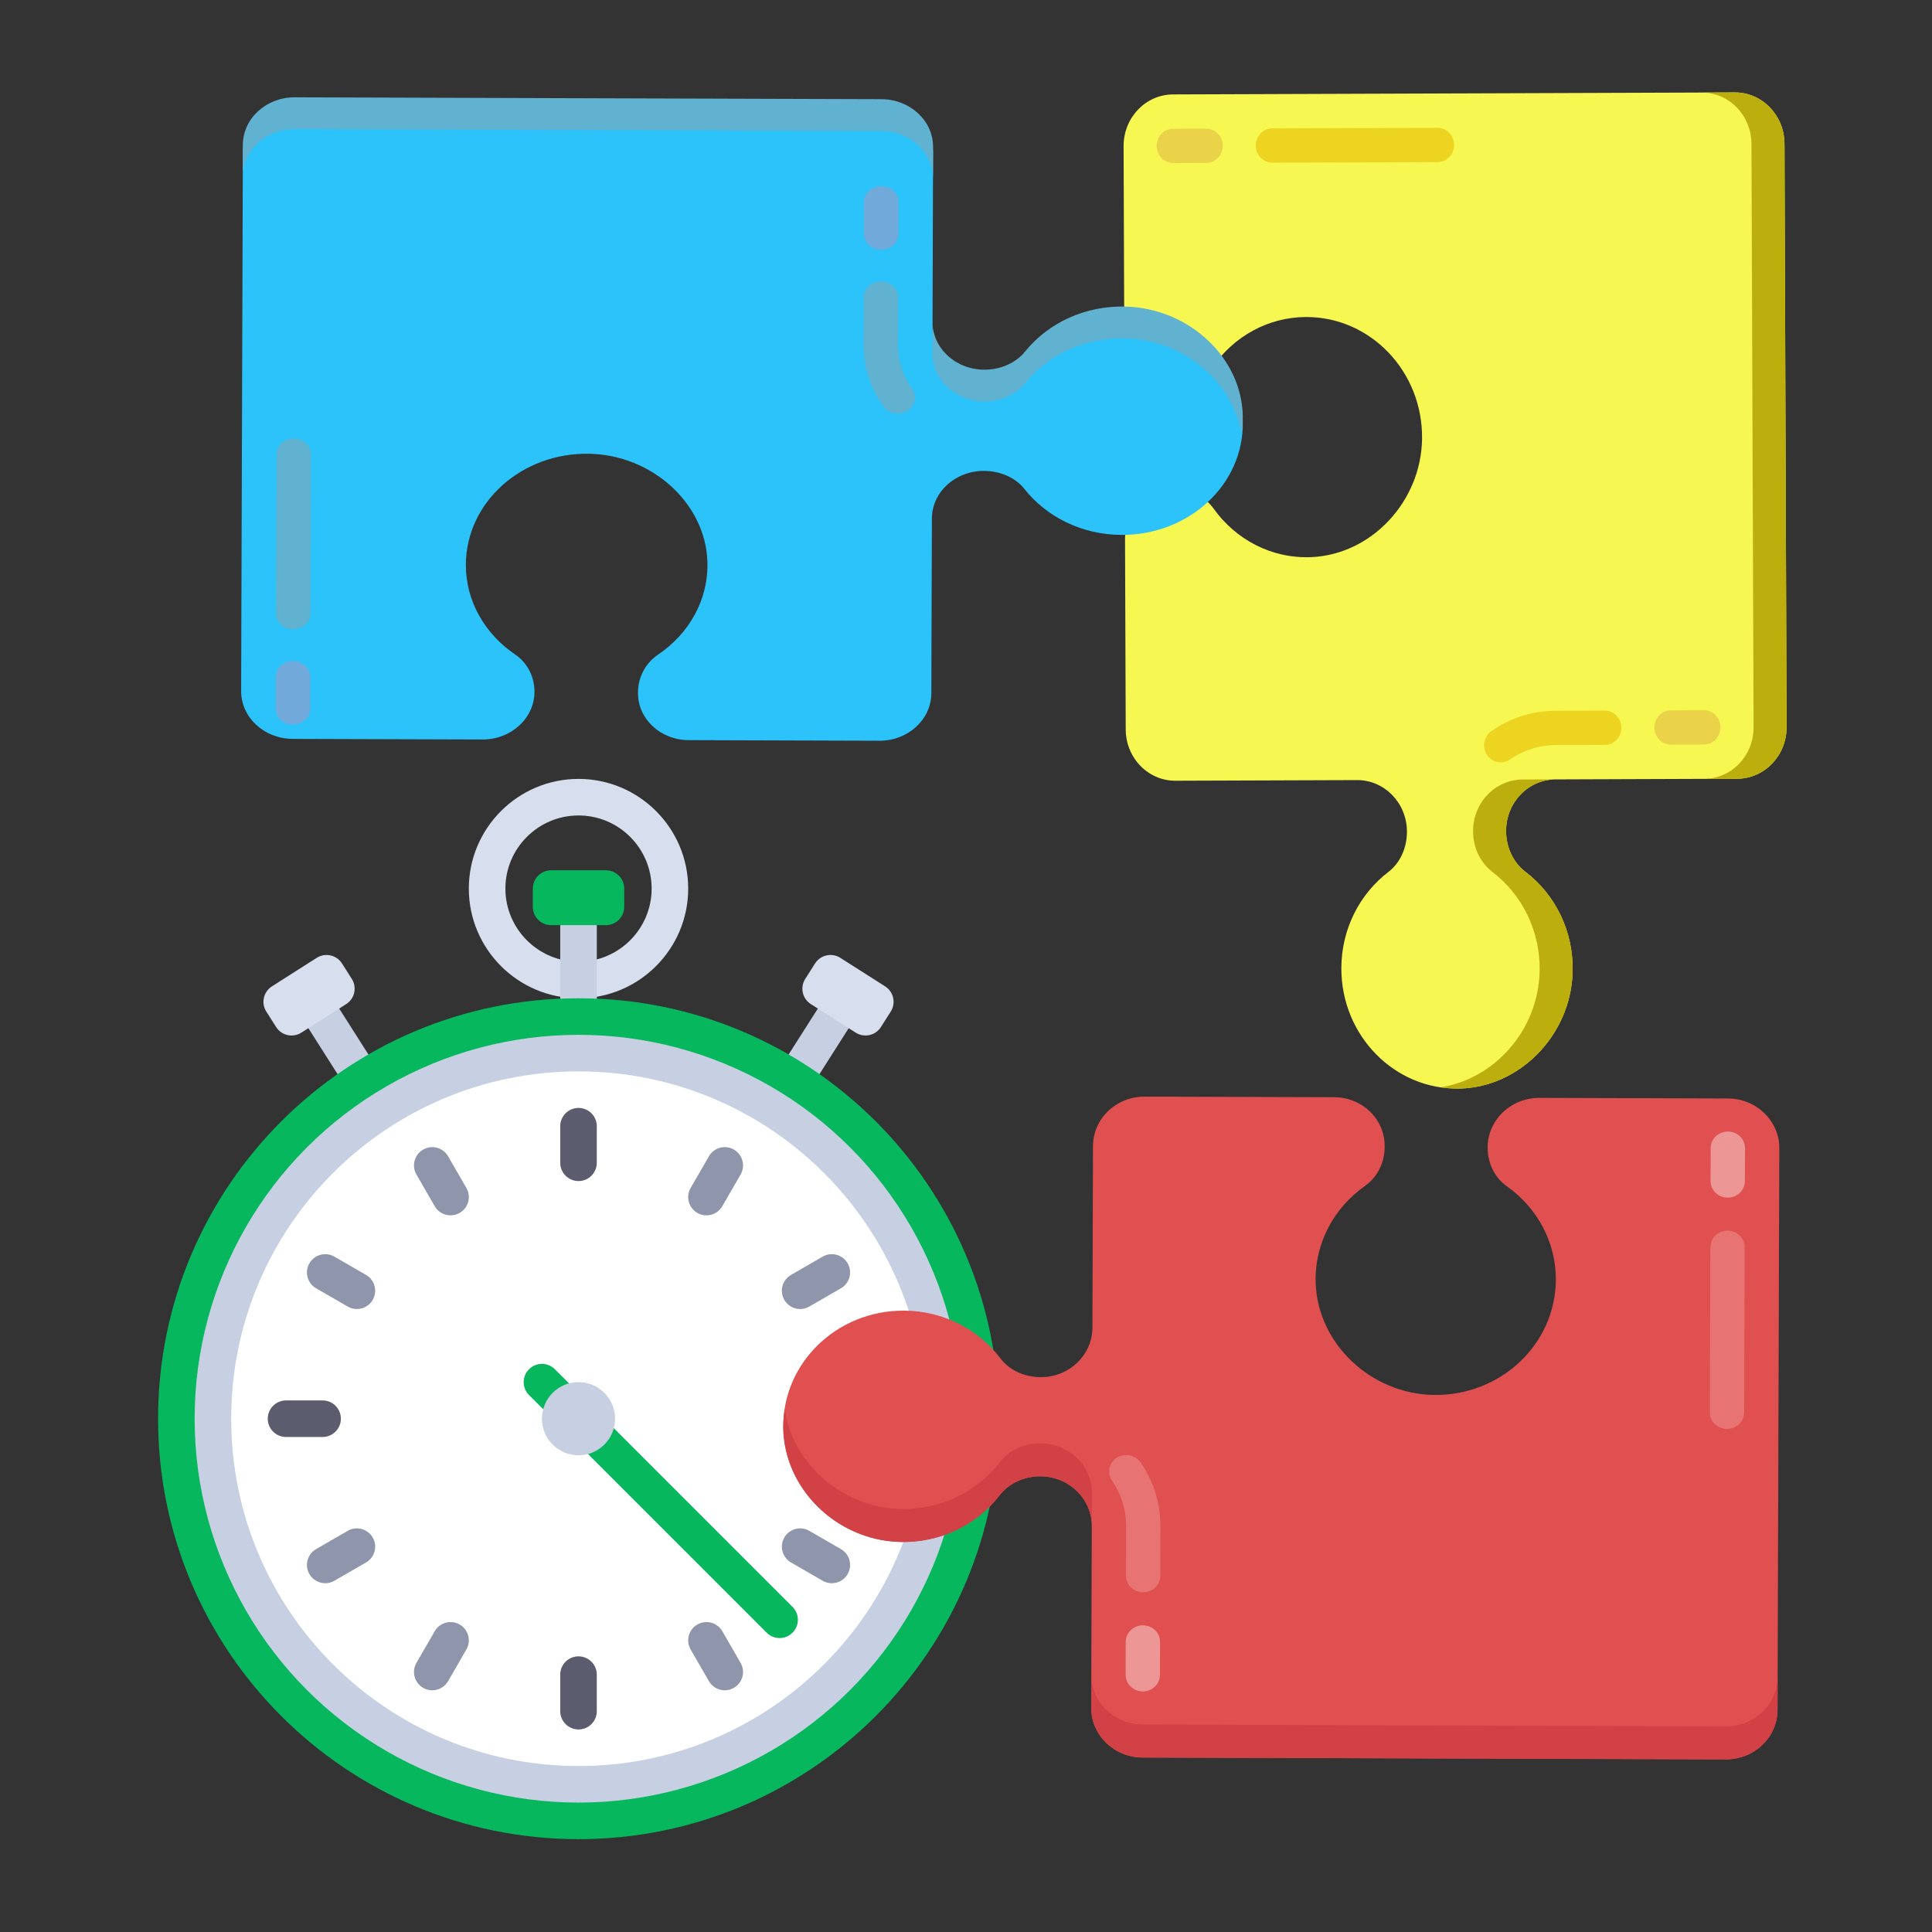 <?xml version="1.0" encoding="utf-8"?>
<!-- Generator: Adobe Illustrator 16.0.0, SVG Export Plug-In . SVG Version: 6.00 Build 0)  -->
<!DOCTYPE svg PUBLIC "-//W3C//DTD SVG 1.1//EN" "http://www.w3.org/Graphics/SVG/1.1/DTD/svg11.dtd">
<svg version="1.1" id="Layer_1" xmlns="http://www.w3.org/2000/svg" xmlns:xlink="http://www.w3.org/1999/xlink" x="0px" y="0px"
	 width="360px" height="360px" viewBox="0 0 360 360" enable-background="new 0 0 360 360" xml:space="preserve">
<rect x="0" y="0" width="360" height="360" fill="#333333" stroke="none"/>
<g>
	<g>
		<polygon fill="#C7CFE2" points="150.783,203.152 145.034,199.494 155.134,183.622 160.884,187.277 		"/>
		<path fill="#D7DEED" d="M164.143,191.375l1.831-2.877c1.009-1.587,0.541-3.689-1.045-4.703l-8.351-5.316
			c-1.587-1.009-3.691-0.541-4.702,1.043l-1.829,2.878c-1.011,1.586-0.542,3.689,1.042,4.699l8.352,5.318
			C161.027,193.427,163.132,192.962,164.143,191.375z"/>
		<polygon fill="#C7CFE2" points="64.815,203.152 54.715,187.277 60.462,183.622 70.563,199.494 		"/>
		<path fill="#D7DEED" d="M107.798,186.012c-11.271,0-20.439-9.167-20.439-20.438c0-11.269,9.168-20.436,20.439-20.436
			c11.27,0,20.438,9.168,20.438,20.438S119.068,186.012,107.798,186.012z M107.798,151.949c-7.514,0-13.624,6.111-13.624,13.623
			c0,7.517,6.11,13.628,13.624,13.628c7.515,0,13.625-6.112,13.625-13.628C121.424,158.061,115.313,151.949,107.798,151.949z"/>
		<rect x="104.392" y="168.982" fill="#C7CFE2" width="6.813" height="20.437"/>
		<g>
			<path fill="#06B75E" d="M107.798,186.012c43.267,0,78.341,35.077,78.341,78.342c0,43.27-35.074,78.345-78.341,78.345
				c-43.269,0-78.343-35.075-78.343-78.345C29.456,221.089,64.529,186.012,107.798,186.012z"/>
			<path fill="#06B75E" d="M112.907,172.388h-10.219c-1.88,0-3.406-1.527-3.406-3.406v-3.41c0-1.879,1.525-3.405,3.406-3.405h10.219
				c1.883,0,3.407,1.526,3.407,3.405v3.41C116.314,170.861,114.79,172.388,112.907,172.388z"/>
		</g>
		<circle fill="#C7CFE2" cx="107.798" cy="264.354" r="71.53"/>
		<path fill="#FFFFFF" d="M107.798,199.636c35.741,0,64.717,28.978,64.717,64.718c0,35.746-28.976,64.721-64.717,64.721
			c-35.742,0-64.719-28.975-64.719-64.721C43.08,228.611,72.056,199.636,107.798,199.636z"/>
		<path fill="#D7DEED" d="M51.454,191.375l-1.831-2.877c-1.01-1.587-0.542-3.689,1.044-4.703l8.35-5.316
			c1.587-1.009,3.693-0.541,4.703,1.043l1.832,2.878c1.009,1.586,0.542,3.689-1.045,4.699l-8.349,5.318
			C54.568,193.427,52.463,192.962,51.454,191.375z"/>
		<g>
			<path fill="#5B5D6E" d="M107.798,206.447L107.798,206.447c-1.881,0-3.407,1.527-3.407,3.408v6.812
				c0,1.881,1.525,3.407,3.407,3.407l0,0c1.881,0,3.406-1.526,3.406-3.407v-6.812C111.204,207.977,109.68,206.447,107.798,206.447z"
				/>
			<path fill="#5B5D6E" d="M107.798,308.636L107.798,308.636c-1.881,0-3.407,1.525-3.407,3.406v6.81
				c0,1.885,1.525,3.407,3.407,3.407l0,0c1.881,0,3.406-1.522,3.406-3.407v-6.81C111.204,310.161,109.68,308.636,107.798,308.636z"
				/>
			<path fill="#5B5D6E" d="M165.704,264.354L165.704,264.354c0-1.879-1.526-3.405-3.406-3.405h-6.814
				c-1.879,0-3.403,1.526-3.403,3.405l0,0c0,1.883,1.524,3.406,3.403,3.406h6.814C164.177,267.76,165.704,266.234,165.704,264.354z"
				/>
			<path fill="#5B5D6E" d="M63.518,264.354L63.518,264.354c0-1.879-1.527-3.405-3.407-3.405h-6.813
				c-1.882,0-3.406,1.526-3.406,3.405l0,0c0,1.883,1.524,3.406,3.406,3.406h6.813C61.991,267.76,63.518,266.234,63.518,264.354z"/>
		</g>
		<g>
			<path fill="#8F96AC" d="M78.845,314.502L78.845,314.502c1.629,0.939,3.713,0.383,4.653-1.246l3.405-5.9
				c0.94-1.629,0.384-3.711-1.246-4.65l0,0c-1.63-0.941-3.713-0.385-4.654,1.245l-3.405,5.901
				C76.658,311.479,77.217,313.563,78.845,314.502z"/>
			<path fill="#8F96AC" d="M129.937,226.005L129.937,226.005c1.631,0.938,3.715,0.384,4.654-1.245l3.407-5.898
				c0.94-1.631,0.384-3.713-1.247-4.655l0,0c-1.628-0.94-3.713-0.381-4.654,1.25l-3.406,5.897
				C127.751,222.982,128.31,225.064,129.937,226.005z"/>
			<path fill="#8F96AC" d="M57.651,235.402L57.651,235.402c-0.94,1.627-0.383,3.712,1.247,4.652l5.898,3.405
				c1.629,0.942,3.713,0.384,4.655-1.249l0,0c0.939-1.628,0.383-3.711-1.249-4.65l-5.899-3.406
				C60.674,233.213,58.591,233.771,57.651,235.402z"/>
			<path fill="#8F96AC" d="M146.146,286.495L146.146,286.495c-0.94,1.629-0.382,3.713,1.247,4.651l5.899,3.404
				c1.629,0.943,3.712,0.383,4.653-1.242l0,0c0.94-1.632,0.383-3.714-1.248-4.654l-5.898-3.405
				C149.169,284.309,147.087,284.866,146.146,286.495z"/>
			<path fill="#8F96AC" d="M136.751,314.502L136.751,314.502c-1.628,0.939-3.713,0.383-4.654-1.246l-3.406-5.9
				c-0.94-1.629-0.383-3.711,1.246-4.65l0,0c1.631-0.941,3.715-0.385,4.654,1.245l3.406,5.901
				C138.938,311.479,138.38,313.563,136.751,314.502z"/>
			<path fill="#8F96AC" d="M85.658,226.005L85.658,226.005c-1.63,0.938-3.713,0.384-4.654-1.245l-3.405-5.898
				c-0.941-1.631-0.382-3.713,1.246-4.655l0,0c1.629-0.94,3.713-0.381,4.653,1.25l3.405,5.897
				C87.844,222.982,87.287,225.064,85.658,226.005z"/>
			<path fill="#8F96AC" d="M157.948,235.402L157.948,235.402c0.938,1.627,0.381,3.712-1.25,4.652l-5.897,3.405
				c-1.631,0.942-3.713,0.384-4.654-1.249l0,0c-0.94-1.628-0.382-3.711,1.247-4.65l5.899-3.406
				C154.921,233.213,157.004,233.771,157.948,235.402z"/>
			<path fill="#8F96AC" d="M69.451,286.495L69.451,286.495c0.939,1.629,0.383,3.713-1.248,4.651l-5.9,3.404
				c-1.627,0.943-3.712,0.383-4.651-1.242l0,0c-0.94-1.632-0.383-3.714,1.246-4.654l5.9-3.405
				C66.425,284.309,68.509,284.866,69.451,286.495z"/>
		</g>
		<path fill="#06B75E" d="M145.266,305.229c-0.872,0-1.743-0.332-2.408-0.996l-44.28-44.284c-1.331-1.326-1.331-3.482,0-4.813
			c1.331-1.332,3.485-1.332,4.816,0l44.281,44.281c1.33,1.33,1.33,3.482,0,4.816C147.008,304.896,146.138,305.229,145.266,305.229z"
			/>
		<circle fill="#C7CFE2" cx="107.798" cy="264.354" r="6.813"/>
	</g>
	<g>
		<g>
			<g>
				<path fill="#E15050" d="M254.291,221.025c-5.725,4.047-9.382,10.65-9.131,18.08c0.386,11.24,10.236,20.597,21.921,20.822
					c12.532,0.235,22.787-9.455,22.828-21.476c0.022-7.146-3.578-13.466-9.126-17.405c-2.352-1.667-3.6-4.432-3.584-7.242l0,0
					c0.013-5.115,4.334-9.246,9.643-9.229l35.145,0.11c5.296,0.023,9.578,4.17,9.564,9.273l-0.335,104.666
					c-0.016,5.1-4.323,9.223-9.623,9.206l-108.698-0.349c-5.295-0.016-9.576-4.164-9.564-9.266l0.105-33.839
					c0.022-5.114-4.271-9.274-9.578-9.29h-0.012c-2.962-0.007-5.813,1.252-7.58,3.537c-4.24,5.49-11.114,8.971-18.828,8.676
					c-11.67-0.439-21.327-9.988-21.487-21.234c-0.168-12.067,9.962-21.887,22.446-21.848c7.418,0.022,13.967,3.531,18.017,8.9
					c1.721,2.271,4.577,3.486,7.497,3.496l0,0c5.31,0.02,9.632-4.112,9.646-9.229l0.108-33.839c0.019-5.104,4.321-9.219,9.618-9.205
					l35.354,0.111c5.194,0.015,9.389,4.09,9.377,9.093v0.166C258.007,216.607,256.68,219.342,254.291,221.025z"/>
			</g>
		</g>
		<g>
			<g>
				<g>
					<path fill="#D24146" d="M167.459,281.157c7.712,0.292,14.588-3.191,18.825-8.679c1.771-2.287,4.62-3.547,7.577-3.537h0.01
						c5.311,0.015,9.602,4.177,9.589,9.291l-0.024,6.156c0.022-5.115-4.271-9.275-9.578-9.289l-0.012,0.002
						c-2.962-0.013-5.813,1.248-7.578,3.532c-4.238,5.491-11.115,8.974-18.827,8.683c-11.673-0.441-21.329-9.989-21.49-21.237
						c-0.012-1.179,0.096-2.326,0.264-3.457C147.737,272.657,156.734,280.752,167.459,281.157z"/>
				</g>
			</g>
			<g>
				<g>
					<path fill="#D24146" d="M212.912,321.337l108.702,0.345c5.298,0.019,9.604-4.104,9.62-9.201l-0.02,6.156
						c-0.014,5.102-4.323,9.221-9.623,9.203l-108.697-0.346c-5.295-0.018-9.58-4.166-9.565-9.266l0.021-6.156
						C203.331,317.172,207.617,321.32,212.912,321.337z"/>
				</g>
			</g>
		</g>
		<g>
			<g>
				<path fill="#E77373" d="M206.671,274.189c-0.004,0.584,0.166,1.172,0.53,1.699c1.73,2.536,2.639,5.479,2.635,8.512l-0.031,9.211
					c-0.004,1.701,1.42,3.082,3.187,3.087c1.771,0.006,3.202-1.365,3.21-3.063l0.025-9.213c0.017-4.252-1.26-8.373-3.69-11.918
					c-0.97-1.418-2.953-1.813-4.425-0.875C207.182,272.214,206.678,273.189,206.671,274.189z"/>
			</g>
		</g>
		<g>
			<g>
				<path fill="#ED9696" d="M209.764,305.925l-0.017,6.158c-0.007,1.702,1.421,3.084,3.188,3.087
					c1.764,0.007,3.196-1.368,3.207-3.064l0.018-6.16c0.005-1.7-1.424-3.079-3.189-3.09
					C211.207,302.852,209.77,304.225,209.764,305.925z"/>
			</g>
		</g>
		<g>
			<g>
				<path fill="#ED9696" d="M318.763,213.917l-0.022,6.155c-0.005,1.701,1.423,3.082,3.186,3.09
					c1.767,0.005,3.202-1.368,3.208-3.069l0.021-6.155c0.006-1.699-1.42-3.082-3.189-3.088
					C320.199,210.844,318.767,212.212,318.763,213.917z"/>
			</g>
		</g>
		<g>
			<g>
				<path fill="#E77373" d="M318.702,232.387l-0.096,30.785c-0.01,1.702,1.415,3.083,3.184,3.088
					c1.77,0.008,3.199-1.365,3.209-3.068l0.095-30.786c0.005-1.701-1.418-3.079-3.186-3.085
					C320.138,229.314,318.706,230.686,318.702,232.387z"/>
			</g>
		</g>
	</g>
	<g>
		<path fill="#F7F752" d="M226.163,94.803c4.085,5.7,10.716,9.312,18.142,9.011c11.239-0.461,20.527-10.375,20.674-22.063
			c0.153-12.533-9.609-22.72-21.627-22.68c-7.146,0.026-13.442,3.668-17.343,9.242c-1.653,2.363-4.409,3.628-7.22,3.633l0,0
			c-5.115,0.021-9.277-4.271-9.297-9.582l-0.126-35.141c-0.013-5.299,4.104-9.608,9.21-9.629l104.666-0.372
			c5.1-0.02,9.25,4.26,9.271,9.559l0.39,108.7c0.018,5.295-4.104,9.604-9.203,9.626l-33.838,0.123
			c-5.114,0.012-9.247,4.334-9.227,9.643v0.008c0.014,2.962,1.292,5.807,3.588,7.558c5.52,4.199,9.047,11.051,8.807,18.768
			c-0.364,11.673-9.848,21.395-21.094,21.63c-12.064,0.251-21.951-9.815-21.996-22.298c-0.027-7.418,3.435-13.992,8.777-18.076
			c2.262-1.735,3.459-4.601,3.446-7.522l0,0c-0.019-5.309-4.179-9.601-9.293-9.583l-33.841,0.12
			c-5.104,0.019-9.249-4.258-9.268-9.554l-0.129-35.354c-0.021-5.195,4.025-9.417,9.027-9.439h0.168
			C221.721,91.119,224.465,92.43,226.163,94.803z"/>
	</g>
	<g>
		<g>
			<g>
				<path fill="#BCAF0D" d="M286.88,181.229c0.242-7.712-3.288-14.566-8.804-18.769c-2.301-1.753-3.578-4.596-3.59-7.549v-0.01
					c-0.022-5.31,4.113-9.631,9.226-9.652l6.158-0.017c-5.115,0.012-9.248,4.334-9.226,9.643l0.002,0.011
					c0.006,2.959,1.287,5.804,3.584,7.553c5.521,4.2,9.05,11.053,8.808,18.768c-0.36,11.675-9.843,21.393-21.091,21.632
					c-1.18,0.021-2.326-0.079-3.459-0.243C278.516,201.009,286.548,191.956,286.88,181.229z"/>
			</g>
		</g>
		<g>
			<g>
				<path fill="#BCAF0D" d="M326.753,135.504l-0.391-108.701c-0.021-5.296-4.168-9.575-9.267-9.557l6.155-0.023
					c5.102-0.022,9.249,4.26,9.271,9.559l0.389,108.699c0.018,5.293-4.102,9.607-9.199,9.627l-6.158,0.022
					C322.654,145.112,326.773,140.799,326.753,135.504z"/>
			</g>
		</g>
	</g>
	<g>
		<g>
			<path fill="#EDD421" d="M279.648,142.065c0.582,0,1.168-0.174,1.695-0.541c2.523-1.747,5.459-2.677,8.493-2.694l9.21-0.031
				c1.701-0.007,3.074-1.44,3.067-3.204c-0.007-1.771-1.39-3.193-3.087-3.19l-9.213,0.037c-4.252,0.012-8.365,1.316-11.894,3.771
				c-1.412,0.978-1.793,2.965-0.848,4.429C277.669,141.566,278.648,142.065,279.648,142.065z"/>
		</g>
	</g>
	<g>
		<g>
			<path fill="#EAD349" d="M311.362,138.759l6.154-0.027c1.704-0.003,3.076-1.442,3.065-3.209c-0.003-1.762-1.387-3.187-3.087-3.185
				l-6.157,0.023c-1.7,0.006-3.071,1.442-3.066,3.212C308.277,137.336,309.66,138.764,311.362,138.759z"/>
		</g>
	</g>
	<g>
		<g>
			<path fill="#EAD349" d="M218.618,30.384l6.155-0.02c1.703-0.006,3.074-1.443,3.068-3.205c-0.006-1.767-1.389-3.195-3.091-3.187
				l-6.153,0.019c-1.703,0.007-3.076,1.443-3.068,3.211C215.538,28.968,216.913,30.39,218.618,30.384z"/>
		</g>
	</g>
	<g>
		<g>
			<path fill="#EDD421" d="M237.089,30.319l30.784-0.112c1.704-0.004,3.078-1.438,3.068-3.206c-0.008-1.769-1.387-3.189-3.094-3.187
				l-30.785,0.113c-1.701,0.007-3.068,1.438-3.063,3.207C234.007,28.902,235.387,30.327,237.089,30.319z"/>
		</g>
	</g>
	<g>
		<g>
			<path fill="#2BC3F9" d="M122.628,121.975c5.761-3.891,9.437-10.245,9.183-17.389c-0.389-10.813-10.297-19.813-22.05-20.034
				c-12.605-0.231-22.912,9.091-22.953,20.654c-0.023,6.873,3.596,12.955,9.178,16.744c2.365,1.604,3.621,4.265,3.605,6.968l0,0
				c-0.012,4.92-4.358,8.896-9.696,8.877l-35.344-0.112c-5.326-0.023-9.633-4.011-9.619-8.921l0.32-100.683
				c0.017-4.905,4.348-8.868,9.674-8.854l109.319,0.349c5.326,0.018,9.634,4.011,9.619,8.917l-0.101,32.549
				c-0.022,4.92,4.298,8.922,9.637,8.939h0.011c2.976,0.006,5.849-1.205,7.627-3.403c4.255-5.281,11.171-8.629,18.931-8.345
				c11.736,0.428,21.452,9.612,21.607,20.434c0.179,11.607-10.01,21.049-22.568,21.01c-7.458-0.022-14.044-3.397-18.119-8.564
				c-1.729-2.185-4.604-3.357-7.541-3.365l0,0c-5.342-0.019-9.684,3.957-9.702,8.878l-0.102,32.552
				c-0.021,4.908-4.349,8.867-9.675,8.851l-35.553-0.113c-5.224-0.014-9.443-3.934-9.433-8.748l0.002-0.16
				C118.892,126.224,120.23,123.595,122.628,121.975z"/>
		</g>
	</g>
	<g>
		<g>
			<g>
				<path fill="#61B1D1" d="M209.947,63.059c-7.754-0.283-14.674,3.067-18.932,8.345c-1.781,2.2-4.646,3.41-7.619,3.401h-0.01
					c-5.341-0.013-9.661-4.018-9.645-8.937l0.021-5.923c-0.021,4.921,4.298,8.923,9.637,8.938l0.013-0.002
					c2.974,0.012,5.847-1.202,7.619-3.396c4.261-5.284,11.177-8.632,18.937-8.349c11.736,0.425,21.446,9.61,21.607,20.431
					c0.014,1.134-0.094,2.237-0.264,3.327C229.784,71.239,220.732,63.45,209.947,63.059z"/>
			</g>
		</g>
		<g>
			<g>
				<path fill="#61B1D1" d="M164.229,24.402L54.906,24.055c-5.323-0.017-9.654,3.946-9.67,8.851l0.017-5.921
					c0.014-4.907,4.348-8.869,9.675-8.853l109.318,0.348c5.327,0.018,9.637,4.009,9.622,8.914l-0.018,5.924
					C173.867,28.409,169.556,24.419,164.229,24.402z"/>
			</g>
		</g>
	</g>
	<g>
		<g>
			<path fill="#61B1D1" d="M170.511,74.105c0.004-0.563-0.167-1.129-0.532-1.637c-1.739-2.438-2.653-5.271-2.65-8.188l0.03-8.86
				c0.001-1.636-1.431-2.965-3.207-2.969c-1.779-0.009-3.215,1.313-3.225,2.946l-0.022,8.862c-0.02,4.088,1.265,8.055,3.71,11.463
				c0.974,1.365,2.971,1.744,4.448,0.843C169.998,76.005,170.508,75.066,170.511,74.105z"/>
		</g>
	</g>
	<g>
		<g>
			<path fill="#72A9DB" d="M167.4,43.575l0.012-5.92c0.011-1.64-1.43-2.967-3.209-2.97c-1.771-0.009-3.211,1.312-3.222,2.947
				l-0.017,5.923c-0.006,1.637,1.435,2.963,3.209,2.972C165.945,46.535,167.395,45.213,167.4,43.575z"/>
		</g>
	</g>
	<g>
		<g>
			<path fill="#72A9DB" d="M57.796,132.066l0.019-5.92c0.006-1.639-1.433-2.967-3.205-2.973c-1.775-0.006-3.22,1.315-3.226,2.951
				l-0.021,5.921c-0.005,1.637,1.43,2.968,3.208,2.971C56.348,135.02,57.785,133.708,57.796,132.066z"/>
		</g>
	</g>
	<g>
		<g>
			<path fill="#61B1D1" d="M57.85,114.299l0.091-29.614c0.01-1.635-1.421-2.967-3.202-2.97c-1.779-0.006-3.216,1.313-3.226,2.952
				l-0.088,29.614c-0.01,1.636,1.422,2.963,3.201,2.969C56.407,117.255,57.848,115.935,57.85,114.299z"/>
		</g>
	</g>
</g>
</svg>
